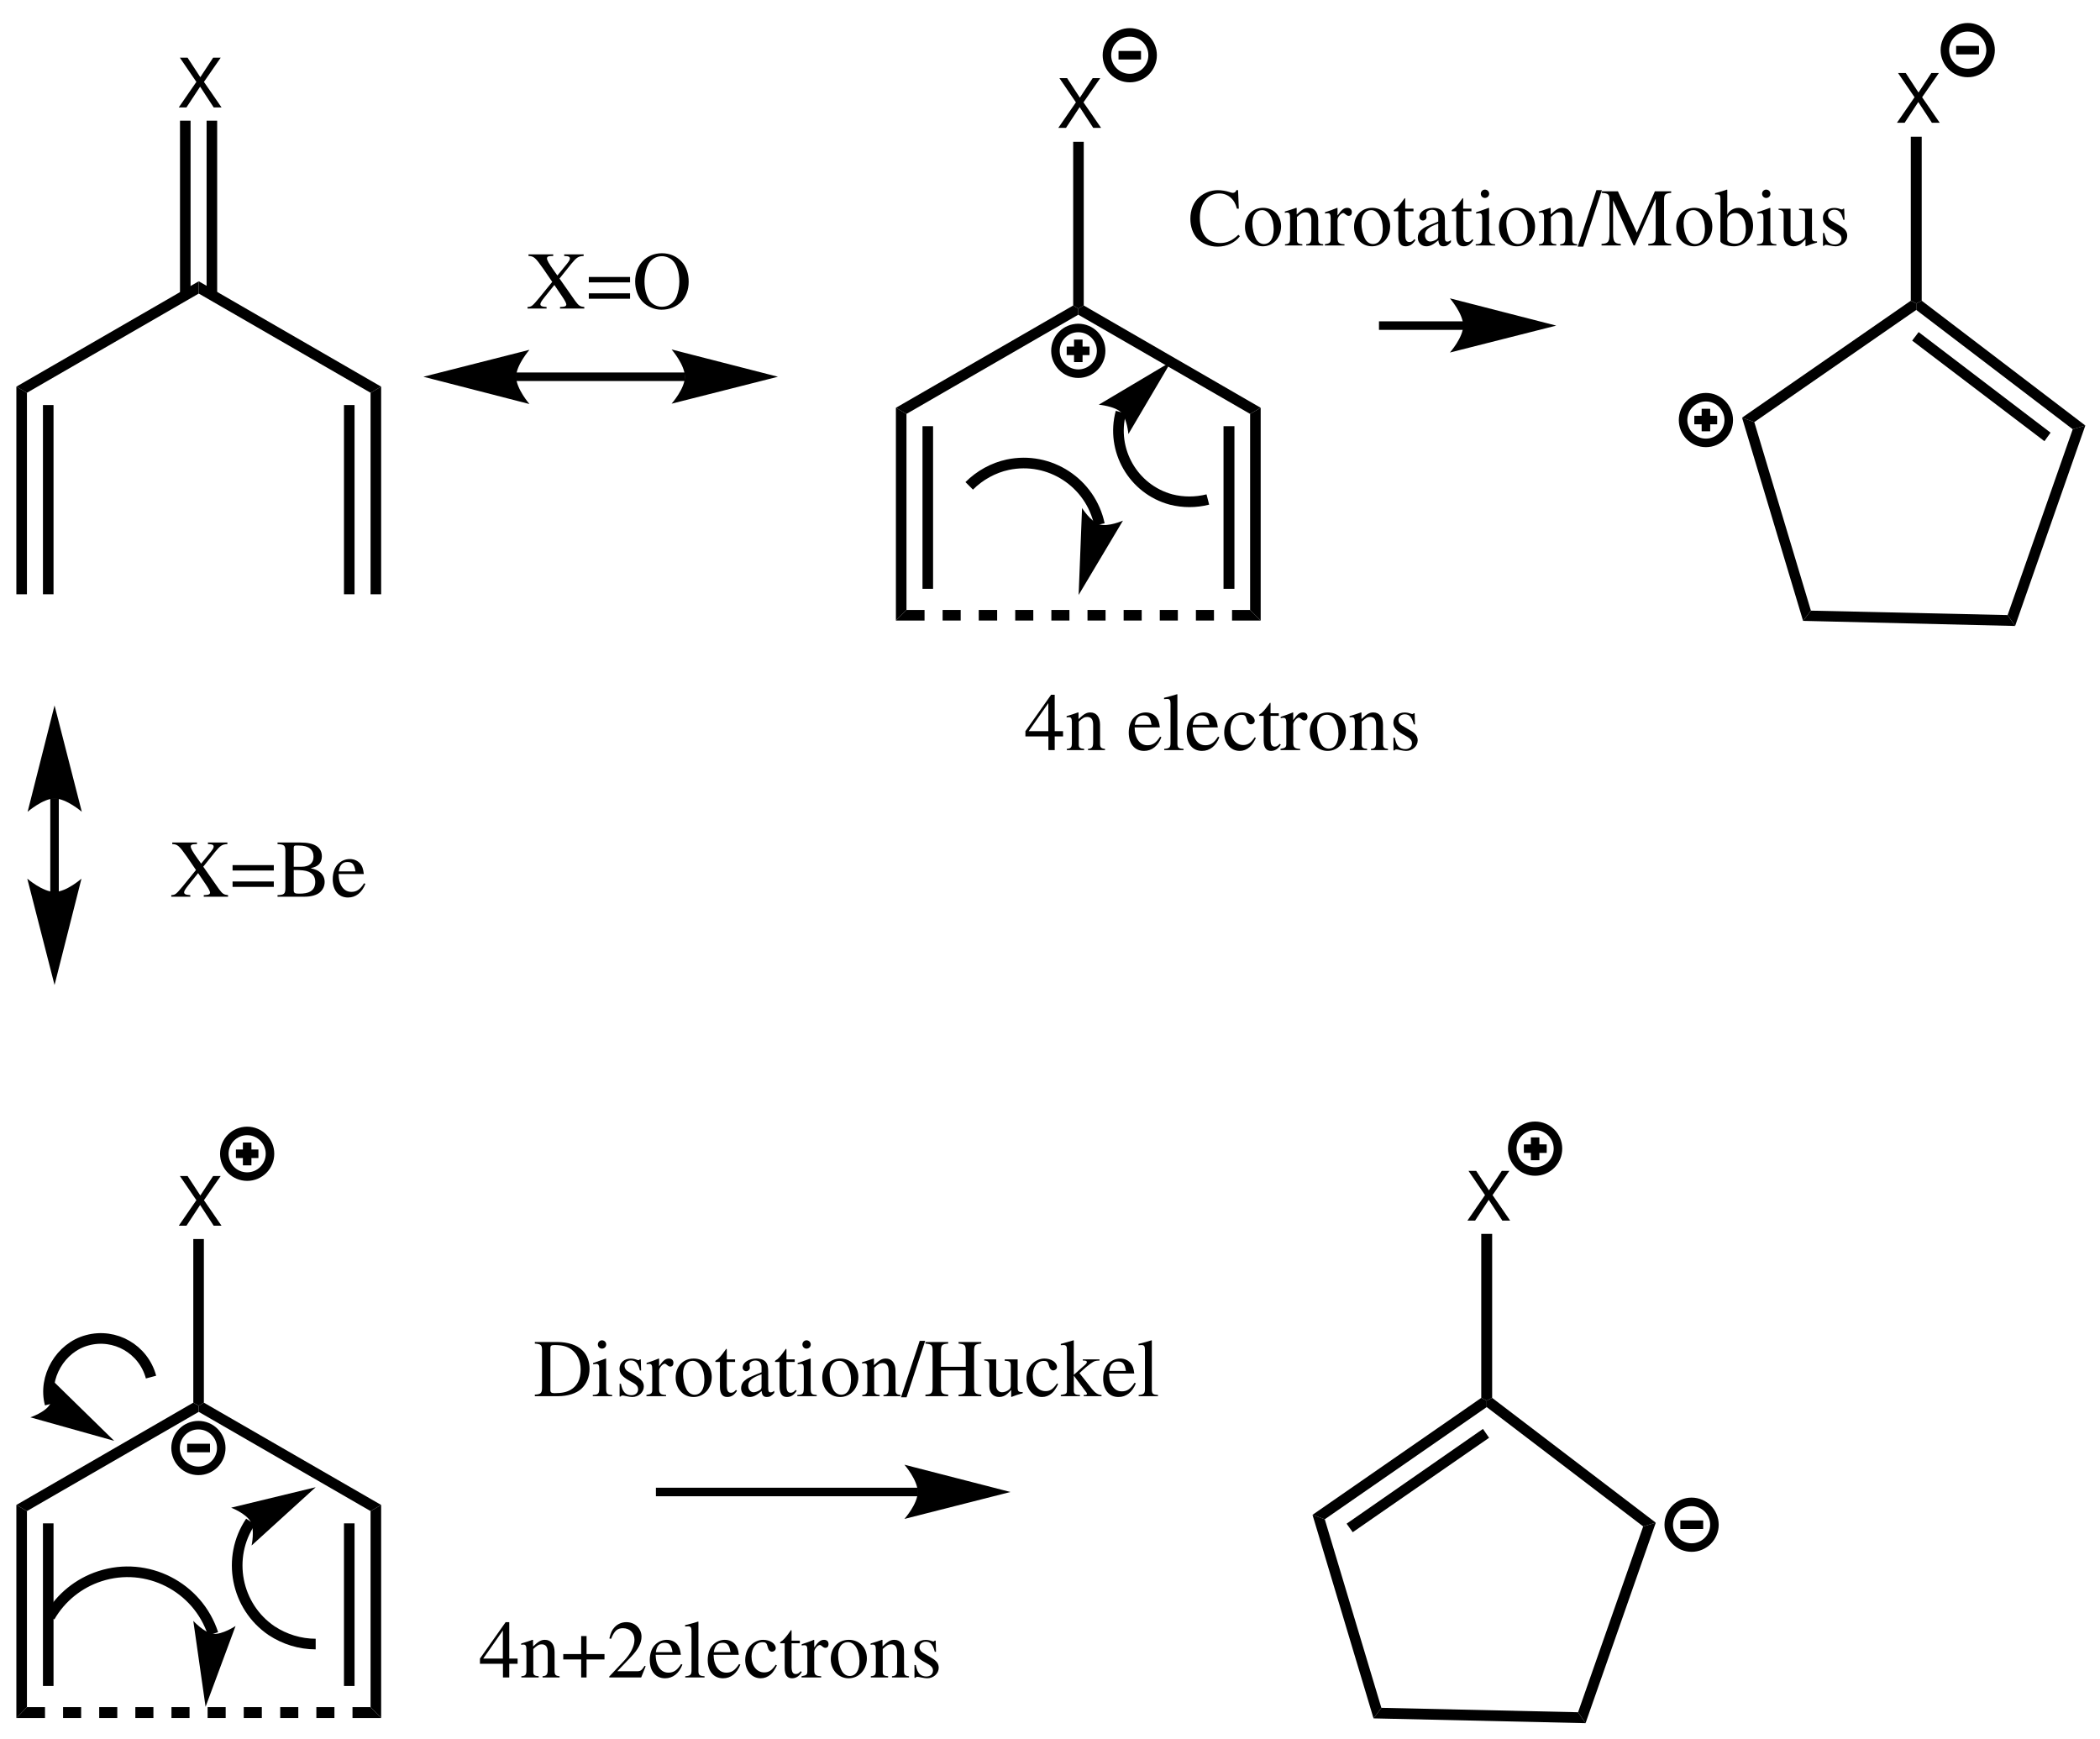 <?xml version="1.0" encoding="UTF-8"?>
<svg width="308pt" version="1.1" xmlns="http://www.w3.org/2000/svg" height="255pt" viewBox="0 0 308 255" xmlns:xlink="http://www.w3.org/1999/xlink">
 <defs>
  <clipPath id="Clip0">
   <path d="M0 0 L308 0 L308 255 L0 255 L0 0 Z" transform="translate(0, 0)"/>
  </clipPath>
 </defs>
 <g id="Background">
  <g id="Group1" clip-path="url(#Clip0)">
   <path style="fill:none;stroke:#000000; stroke-width:1.25; stroke-linecap:butt; stroke-linejoin:miter; stroke-dasharray:none;" d="M24.85 0 L0 0 " transform="translate(75.65, 55.25)"/>
   <path style="fill:#000000; fill-rule:nonzero;stroke:none;" d="M15.6 4 L0 0 C0 0 1.95 2.25 1.95 4 C1.95 5.75 0 7.95 0 7.95 L15.6 4 L15.6 4 " transform="translate(98.5, 51.25)"/>
   <path style="fill:#000000; fill-rule:nonzero;stroke:none;" d="M0 3.95 L15.551 0 C15.551 0 13.601 2.25 13.601 3.95 C13.601 5.7 15.551 7.95 15.551 7.95 L0 3.95 L0 3.95 " transform="translate(62.1, 51.3)"/>
   <path style="fill:#000000; fill-rule:nonzero;stroke:none;" d="M1.55 29.65 L0 31.2 L0 0 L1.55 0.9 L1.55 29.65 Z" transform="translate(131.4, 59.8)"/>
   <path style="fill:#000000; fill-rule:nonzero;stroke:none;" d="M1.55 23.85 L0 23.85 L0 0 L1.55 0 L1.55 23.85 Z" transform="translate(135.3, 62.5)"/>
   <path style="fill:#000000; fill-rule:nonzero;stroke:none;" d="M0 0.9 L1.55 0 L1.55 31.2 L0 29.65 L0 0.9 Z" transform="translate(183.35, 59.8)"/>
   <path style="fill:#000000; fill-rule:nonzero;stroke:none;" d="M0 0 L1.6 0 L1.6 23.85 L0 23.85 L0 0 Z" transform="translate(179.45, 62.5)"/>
   <path style="fill:#000000; fill-rule:nonzero;stroke:none;" d="M0 1.351 L0 0.45 L0.8 0 L26.75 15 L25.2 15.9 L0 1.351 Z" transform="translate(158.15, 44.8)"/>
   <path style="fill:#000000; fill-rule:nonzero;stroke:none;" d="M1.55 15.9 L0 15 L26 0 L26.75 0.45 L26.75 1.351 L1.55 15.9 Z" transform="translate(131.4, 44.8)"/>
   <path style="fill:#000000; fill-rule:evenodd;stroke:none;" d="M3.69 3.55 L6.15 0 L5.04 0 L3.16 2.86 L1.29 0 L0.16 0 L2.58 3.55 L0 7.29 L1.13 7.29 L3.13 4.25 L5.12 7.29 L6.27 7.29 L3.69 3.55 Z" transform="translate(155.22, 11.46)"/>
   <path style="fill:#000000; fill-rule:nonzero;stroke:none;" d="M0 0 L1.55 0 L1.55 24 L0.75 24.45 L0 24 L0 0 Z" transform="translate(157.4, 20.8)"/>
   <path style="fill:#000000; fill-rule:nonzero;stroke:none;" d="M1.55 30.45 L0 30.45 L0 0 L1.55 0.899 L1.55 30.45 Z" transform="translate(2.4, 56.7)"/>
   <path style="fill:#000000; fill-rule:nonzero;stroke:none;" d="M1.55 27.75 L0 27.75 L0 0 L1.55 0 L1.55 27.75 Z" transform="translate(6.3, 59.4)"/>
   <path style="fill:#000000; fill-rule:nonzero;stroke:none;" d="M0 0.899 L1.551 0 L1.551 30.45 L0 30.45 L0 0.899 Z" transform="translate(54.35, 56.7)"/>
   <path style="fill:#000000; fill-rule:nonzero;stroke:none;" d="M0 0 L1.55 0 L1.55 27.75 L0 27.75 L0 0 Z" transform="translate(50.45, 59.4)"/>
   <path style="fill:#000000; fill-rule:nonzero;stroke:none;" d="M0 1.8 L0 0 L26.75 15.45 L25.199 16.35 L0 1.8 Z" transform="translate(29.15, 41.25)"/>
   <path style="fill:#000000; fill-rule:nonzero;stroke:none;" d="M1.55 16.35 L0 15.45 L26.75 0 L26.75 1.8 L1.55 16.35 Z" transform="translate(2.4, 41.25)"/>
   <path style="fill:#000000; fill-rule:evenodd;stroke:none;" d="M3.691 3.55 L6.15 0 L5.04 0 L3.16 2.86 L1.29 0 L0.16 0 L2.58 3.55 L0 7.29 L1.13 7.29 L3.13 4.25 L5.12 7.29 L6.271 7.29 L3.691 3.55 Z" transform="translate(26.22, 8.46)"/>
   <path style="fill:#000000; fill-rule:nonzero;stroke:none;" d="M0 0 L1.55 0 L1.55 25.55 L0 25.55 L0 0 Z" transform="translate(26.4, 17.7)"/>
   <path style="fill:#000000; fill-rule:nonzero;stroke:none;" d="M0 0 L1.55 0 L1.55 25.55 L0 25.55 L0 0 Z" transform="translate(30.3, 17.7)"/>
   <path style="fill:none;stroke:#000000; stroke-width:1.25; stroke-linecap:butt; stroke-linejoin:miter; stroke-dasharray:none;" d="M6.7 3.351 C6.7 5.2 5.2 6.7 3.35 6.7 C1.501 6.7 0 5.2 0 3.351 C0 1.501 1.501 0 3.35 0 C5.2 0 6.7 1.501 6.7 3.351 Z" transform="translate(154.8, 48.1)"/>
   <path style="fill:none;stroke:#000000; stroke-width:1.25; stroke-linecap:butt; stroke-linejoin:miter; stroke-dasharray:none;" d="M0 0 L3.35 0 " transform="translate(156.45, 51.45)"/>
   <path style="fill:none;stroke:#000000; stroke-width:1.25; stroke-linecap:butt; stroke-linejoin:miter; stroke-dasharray:none;" d="M0 0 L0 3.3 " transform="translate(158.15, 49.8)"/>
   <path style="fill:none;stroke:#000000; stroke-width:1.25; stroke-linecap:butt; stroke-linejoin:miter; stroke-dasharray:none;" d="M6.7 3.35 C6.7 5.199 5.2 6.7 3.35 6.7 C1.501 6.7 0 5.199 0 3.35 C0 1.5 1.501 0 3.35 0 C5.2 0 6.7 1.5 6.7 3.35 Z" transform="translate(162.35, 4.75)"/>
   <path style="fill:none;stroke:#000000; stroke-width:1.25; stroke-linecap:butt; stroke-linejoin:miter; stroke-dasharray:none;" d="M0 0 L3.3 0 " transform="translate(164.05, 8.1)"/>
   <path style="fill:#000000; fill-rule:nonzero;stroke:none;" d="M2.65 0 L4.2 1.55 L0 1.55 L0 0 L2.65 0 Z" transform="translate(180.7, 89.45)"/>
   <path style="fill:#000000; fill-rule:nonzero;stroke:none;" d="M2.65 0 L2.65 1.55 L0 1.55 L0 0 L2.65 0 Z" transform="translate(175.4, 89.45)"/>
   <path style="fill:#000000; fill-rule:nonzero;stroke:none;" d="M2.65 0 L2.65 1.55 L0 1.55 L0 0 L2.65 0 Z" transform="translate(170.1, 89.45)"/>
   <path style="fill:#000000; fill-rule:nonzero;stroke:none;" d="M2.65 0 L2.65 1.55 L0 1.55 L0 0 L2.65 0 Z" transform="translate(164.8, 89.45)"/>
   <path style="fill:#000000; fill-rule:nonzero;stroke:none;" d="M2.65 0 L2.65 1.55 L0 1.55 L0 0 L2.65 0 Z" transform="translate(159.5, 89.45)"/>
   <path style="fill:#000000; fill-rule:nonzero;stroke:none;" d="M2.65 0 L2.65 1.55 L0 1.55 L0 0 L2.65 0 Z" transform="translate(154.2, 89.45)"/>
   <path style="fill:#000000; fill-rule:nonzero;stroke:none;" d="M2.65 0 L2.65 1.55 L0 1.55 L0 0 L2.65 0 Z" transform="translate(148.9, 89.45)"/>
   <path style="fill:#000000; fill-rule:nonzero;stroke:none;" d="M2.7 0 L2.7 1.55 L0 1.55 L0 0 L2.7 0 Z" transform="translate(143.55, 89.45)"/>
   <path style="fill:#000000; fill-rule:nonzero;stroke:none;" d="M2.65 0 L2.65 1.55 L0 1.55 L0 0 L2.65 0 Z" transform="translate(138.25, 89.45)"/>
   <path style="fill:#000000; fill-rule:nonzero;stroke:none;" d="M4.2 0 L4.2 1.55 L0 1.55 L1.55 0 L4.2 0 Z" transform="translate(131.4, 89.45)"/>
   <path style="fill:#000000; fill-rule:nonzero;stroke:none;" d="M1.8 17.801 L0 17.15 L24.75 0 L25.55 0.4 L25.55 1.351 L1.8 17.801 Z" transform="translate(255.5, 44.1)"/>
   <path style="fill:#000000; fill-rule:nonzero;stroke:none;" d="M10.1 28.3 L8.95 29.8 L0 0 L1.8 0.65 L10.1 28.3 Z" transform="translate(255.5, 61.25)"/>
   <path style="fill:#000000; fill-rule:nonzero;stroke:none;" d="M30 0.65 L31.1 2.25 L0 1.5 L1.15 0 L30 0.65 Z" transform="translate(264.45, 89.55)"/>
   <path style="fill:#000000; fill-rule:nonzero;stroke:none;" d="M9.55 0.55 L11.4 0 L1.1 29.399 L0 27.8 L9.55 0.55 Z" transform="translate(294.45, 62.4)"/>
   <path style="fill:#000000; fill-rule:nonzero;stroke:none;" d="M0 1.351 L0 0.4 L0.8 0 L24.8 18.301 L22.95 18.851 L0 1.351 Z" transform="translate(281.05, 44.1)"/>
   <path style="fill:#000000; fill-rule:nonzero;stroke:none;" d="M0 1.25 L0.95 0 L20.3 14.75 L19.4 16 L0 1.25 Z" transform="translate(280.45, 48.7)"/>
   <path style="fill:#000000; fill-rule:evenodd;stroke:none;" d="M3.69 3.55 L6.15 0 L5.04 0 L3.16 2.86 L1.29 0 L0.16 0 L2.58 3.55 L0 7.29 L1.13 7.29 L3.13 4.25 L5.12 7.29 L6.27 7.29 L3.69 3.55 Z" transform="translate(278.22, 10.71)"/>
   <path style="fill:#000000; fill-rule:nonzero;stroke:none;" d="M0 0 L1.6 0 L1.6 24.05 L0.8 24.45 L0 24.05 L0 0 Z" transform="translate(280.25, 20.05)"/>
   <path style="fill:none;stroke:#000000; stroke-width:1.559; stroke-linecap:butt; stroke-linejoin:miter; stroke-dasharray:none;" d="M0 4.4 C1.55 2.851 3.55 1.75 5.65 1.301 C11.8 0 17.8 3.95 19.1 10.051 " transform="translate(142.15, 66.85)"/>
   <path style="fill:#000000; fill-rule:nonzero;stroke:none;" d="M0 12.75 L6.5 1.85 C6.5 1.85 4.35 2.8 3.05 2.4 C1.75 2 0.5 0 0.5 0 L0 12.75 L0 12.75 " transform="translate(158.2, 74.5)"/>
   <path style="fill:none;stroke:#000000; stroke-width:1.559; stroke-linecap:butt; stroke-linejoin:miter; stroke-dasharray:none;" d="M14.25 12.8 C12.5 13.25 10.6 13.25 8.85 12.8 C3.3 11.3 0 5.55 1.5 0 " transform="translate(162.9, 60.45)"/>
   <path style="fill:#000000; fill-rule:nonzero;stroke:none;" d="M10.6 0 L0 6.3 C0 6.3 2.3 6.5 3.25 7.4 C4.15 8.3 4.35 10.601 4.35 10.601 L10.6 0 L10.6 0 " transform="translate(161.15, 53.05)"/>
   <path style="fill:none;stroke:#000000; stroke-width:1.25; stroke-linecap:butt; stroke-linejoin:miter; stroke-dasharray:none;" d="M6.7 3.35 C6.7 5.199 5.2 6.7 3.35 6.7 C1.501 6.7 0 5.199 0 3.35 C0 1.5 1.501 0 3.35 0 C5.2 0 6.7 1.5 6.7 3.35 Z" transform="translate(246.85, 58.25)"/>
   <path style="fill:none;stroke:#000000; stroke-width:1.25; stroke-linecap:butt; stroke-linejoin:miter; stroke-dasharray:none;" d="M0 0 L3.35 0 " transform="translate(248.5, 61.6)"/>
   <path style="fill:none;stroke:#000000; stroke-width:1.25; stroke-linecap:butt; stroke-linejoin:miter; stroke-dasharray:none;" d="M0 0 L0 3.3 " transform="translate(250.2, 59.95)"/>
   <path style="fill:none;stroke:#000000; stroke-width:1.25; stroke-linecap:butt; stroke-linejoin:miter; stroke-dasharray:none;" d="M6.7 3.35 C6.7 5.199 5.199 6.7 3.35 6.7 C1.5 6.7 0 5.199 0 3.35 C0 1.5 1.5 0 3.35 0 C5.199 0 6.7 1.5 6.7 3.35 Z" transform="translate(285.25, 4)"/>
   <path style="fill:none;stroke:#000000; stroke-width:1.25; stroke-linecap:butt; stroke-linejoin:miter; stroke-dasharray:none;" d="M0 0 L3.35 0 " transform="translate(286.9, 7.35)"/>
   <path style="fill:none;stroke:#000000; stroke-width:1.25; stroke-linecap:butt; stroke-linejoin:miter; stroke-dasharray:none;" d="M12.4 0 L0 0 " transform="translate(202.25, 47.75)"/>
   <path style="fill:#000000; fill-rule:nonzero;stroke:none;" d="M15.6 4 L0 0 C0 0 1.95 2.25 1.95 4 C1.95 5.75 0 7.95 0 7.95 L15.6 4 L15.6 4 " transform="translate(212.65, 43.75)"/>
   <path style="fill:#000000; fill-rule:evenodd;stroke:none;" d="M8.232 0 L5.376 0 L5.376 0.229 C6.024 0.252 6.216 0.336 6.216 0.612 C6.216 0.792 6.084 1.009 5.736 1.44 L4.38 3.097 L3.876 2.389 C3.144 1.368 2.856 0.853 2.856 0.588 C2.856 0.349 3.036 0.252 3.432 0.24 L3.768 0.229 L3.768 0 L0.144 0 L0.144 0.229 C0.924 0.265 1.14 0.444 2.315 2.112 L3.624 4.032 L1.74 6.349 C0.672 7.62 0.612 7.668 0 7.717 L0 7.944 L2.796 7.944 L2.796 7.717 C2.1 7.668 1.884 7.572 1.884 7.296 C1.884 7.116 2.063 6.816 2.508 6.265 L3.936 4.488 L5.076 6.168 C5.472 6.756 5.688 7.164 5.688 7.345 C5.688 7.561 5.496 7.681 5.088 7.692 C5.04 7.692 4.908 7.704 4.764 7.717 L4.764 7.944 L8.328 7.944 L8.328 7.717 C7.691 7.644 7.512 7.524 6.996 6.828 L4.691 3.54 L6.444 1.356 C7.224 0.42 7.464 0.276 8.232 0.229 L8.232 0 Z" transform="translate(77.37, 37.306)"/>
   <path style="fill:#000000; fill-rule:evenodd;stroke:none;" d="M6.048 0 L0 0 L0 0.792 L6.048 0.792 L6.048 0 Z M6.048 2.399 L0 2.399 L0 3.191 L6.048 3.191 L6.048 2.399 Z" transform="translate(86.36, 40.618)"/>
   <path style="fill:#000000; fill-rule:evenodd;stroke:none;" d="M3.924 0 C1.632 0 0 1.728 0 4.141 C0 5.269 0.384 6.36 1.032 7.057 C1.728 7.812 2.796 8.28 3.852 8.28 C6.216 8.28 7.848 6.601 7.848 4.189 C7.848 3 7.5 1.98 6.84 1.261 C6.084 0.433 5.076 0 3.924 0 Z M3.924 0.433 C4.476 0.433 5.027 0.648 5.46 1.032 C6.107 1.62 6.479 2.748 6.479 4.177 C6.479 4.885 6.324 5.712 6.084 6.336 C5.976 6.637 5.771 6.936 5.496 7.212 C5.076 7.632 4.536 7.849 3.899 7.849 C3.348 7.849 2.808 7.632 2.388 7.261 C1.764 6.708 1.368 5.496 1.368 4.164 C1.368 2.94 1.704 1.776 2.208 1.212 C2.676 0.696 3.264 0.433 3.924 0.433 Z" transform="translate(93.158, 37.138)"/>
   <path style="fill:#000000; fill-rule:nonzero;stroke:none;" d="M1.55 29.65 L0 31.25 L0 0 L1.55 0.9 L1.55 29.65 Z" transform="translate(2.4, 220.7)"/>
   <path style="fill:#000000; fill-rule:nonzero;stroke:none;" d="M1.55 23.85 L0 23.85 L0 0 L1.55 0 L1.55 23.85 Z" transform="translate(6.3, 223.4)"/>
   <path style="fill:#000000; fill-rule:nonzero;stroke:none;" d="M0 0.9 L1.551 0 L1.551 31.25 L0 29.65 L0 0.9 Z" transform="translate(54.35, 220.7)"/>
   <path style="fill:#000000; fill-rule:nonzero;stroke:none;" d="M0 0 L1.55 0 L1.55 23.85 L0 23.85 L0 0 Z" transform="translate(50.45, 223.4)"/>
   <path style="fill:#000000; fill-rule:nonzero;stroke:none;" d="M0 1.35 L0 0.45 L0.75 0 L26.75 15 L25.199 15.9 L0 1.35 Z" transform="translate(29.15, 205.7)"/>
   <path style="fill:#000000; fill-rule:nonzero;stroke:none;" d="M1.55 15.9 L0 15 L25.949 0 L26.75 0.45 L26.75 1.35 L1.55 15.9 Z" transform="translate(2.4, 205.7)"/>
   <path style="fill:#000000; fill-rule:evenodd;stroke:none;" d="M3.691 3.55 L6.15 0 L5.04 0 L3.16 2.86 L1.29 0 L0.16 0 L2.58 3.55 L0 7.29 L1.13 7.29 L3.13 4.25 L5.12 7.29 L6.271 7.29 L3.691 3.55 Z" transform="translate(26.22, 172.46)"/>
   <path style="fill:#000000; fill-rule:nonzero;stroke:none;" d="M0 0 L1.551 0 L1.551 24 L0.801 24.45 L0 24 L0 0 Z" transform="translate(28.35, 181.7)"/>
   <path style="fill:none;stroke:#000000; stroke-width:1.25; stroke-linecap:butt; stroke-linejoin:miter; stroke-dasharray:none;" d="M0 13.8 L0 0 " transform="translate(8, 117.05)"/>
   <path style="fill:#000000; fill-rule:nonzero;stroke:none;" d="M4 15.6 L7.95 0 C7.95 0 5.75 1.95 4 1.95 C2.25 1.95 0 0 0 0 L4 15.6 L4 15.6 " transform="translate(4, 128.85)"/>
   <path style="fill:#000000; fill-rule:nonzero;stroke:none;" d="M3.95 0 L7.95 15.6 C7.95 15.6 5.7 13.65 3.95 13.65 C2.25 13.65 0 15.6 0 15.6 L3.95 0 L3.95 0 " transform="translate(4.05, 103.45)"/>
   <path style="fill:#000000; fill-rule:evenodd;stroke:none;" d="M8.232 0 L5.376 0 L5.376 0.228 C6.024 0.252 6.216 0.336 6.216 0.612 C6.216 0.792 6.084 1.008 5.736 1.44 L4.38 3.096 L3.876 2.388 C3.144 1.368 2.856 0.852 2.856 0.588 C2.856 0.348 3.036 0.252 3.432 0.24 L3.768 0.228 L3.768 0 L0.144 0 L0.144 0.228 C0.924 0.264 1.14 0.444 2.315 2.112 L3.624 4.032 L1.74 6.348 C0.672 7.62 0.612 7.668 0 7.716 L0 7.944 L2.796 7.944 L2.796 7.716 C2.1 7.668 1.884 7.572 1.884 7.296 C1.884 7.116 2.063 6.816 2.508 6.264 L3.936 4.488 L5.076 6.168 C5.472 6.756 5.688 7.164 5.688 7.344 C5.688 7.56 5.496 7.68 5.088 7.692 C5.04 7.692 4.908 7.704 4.764 7.716 L4.764 7.944 L8.328 7.944 L8.328 7.716 C7.691 7.644 7.512 7.524 6.996 6.828 L4.691 3.54 L6.444 1.356 C7.224 0.42 7.464 0.276 8.232 0.228 L8.232 0 Z" transform="translate(25.12, 123.556)"/>
   <path style="fill:#000000; fill-rule:evenodd;stroke:none;" d="M6.048 0 L0 0 L0 0.792 L6.048 0.792 L6.048 0 Z M6.048 2.4 L0 2.4 L0 3.192 L6.048 3.192 L6.048 2.4 Z" transform="translate(34.11, 126.868)"/>
   <path style="fill:#000000; fill-rule:evenodd;stroke:none;" d="M0 0 L0 0.228 C1.008 0.288 1.152 0.42 1.152 1.308 L1.152 6.636 C1.152 7.524 0.996 7.68 0 7.716 L0 7.944 L4.008 7.944 C4.944 7.944 5.796 7.692 6.24 7.284 C6.672 6.9 6.912 6.36 6.912 5.784 C6.912 5.256 6.696 4.776 6.324 4.428 C5.964 4.104 5.64 3.96 4.86 3.768 C5.484 3.612 5.736 3.492 6.023 3.24 C6.324 2.976 6.504 2.532 6.504 2.04 C6.504 0.696 5.436 0 3.36 0 L0 0 Z M2.376 4.032 C3.54 4.032 4.092 4.092 4.523 4.272 C5.208 4.56 5.532 5.04 5.532 5.796 C5.532 6.444 5.28 6.912 4.8 7.188 C4.416 7.404 3.924 7.5 3.132 7.5 C2.544 7.5 2.376 7.392 2.376 7.008 L2.376 4.032 Z M2.376 3.552 L2.376 0.804 C2.376 0.552 2.46 0.444 2.64 0.444 L3.168 0.444 C4.548 0.444 5.28 1.02 5.28 2.088 C5.28 3.024 4.644 3.552 3.516 3.552 L2.376 3.552 Z" transform="translate(40.704, 123.556)"/>
   <path style="fill:#000000; fill-rule:evenodd;stroke:none;" d="M4.597 3.552 C4.021 4.464 3.504 4.812 2.736 4.812 C2.052 4.812 1.536 4.464 1.188 3.78 C0.973 3.324 0.889 2.928 0.864 2.196 L4.561 2.196 C4.464 1.416 4.344 1.068 4.044 0.684 C3.685 0.252 3.132 0 2.508 0 C1.908 0 1.344 0.216 0.889 0.624 C0.324 1.116 0 1.968 0 2.952 C0 4.608 0.864 5.64 2.244 5.64 C3.384 5.64 4.284 4.932 4.788 3.636 L4.597 3.552 Z M0.889 1.812 C1.02 0.876 1.428 0.432 2.16 0.432 C2.893 0.432 3.181 0.768 3.336 1.812 L0.889 1.812 Z" transform="translate(48.8, 125.98)"/>
   <path style="fill:none;stroke:#000000; stroke-width:1.25; stroke-linecap:butt; stroke-linejoin:miter; stroke-dasharray:none;" d="M6.7 3.35 C6.7 5.199 5.199 6.7 3.35 6.7 C1.5 6.7 0 5.199 0 3.35 C0 1.5 1.5 0 3.35 0 C5.199 0 6.7 1.5 6.7 3.35 Z" transform="translate(25.75, 209)"/>
   <path style="fill:none;stroke:#000000; stroke-width:1.25; stroke-linecap:butt; stroke-linejoin:miter; stroke-dasharray:none;" d="M0 0 L3.35 0 " transform="translate(27.45, 212.35)"/>
   <path style="fill:none;stroke:#000000; stroke-width:1.25; stroke-linecap:butt; stroke-linejoin:miter; stroke-dasharray:none;" d="M6.699 3.35 C6.699 5.2 5.199 6.7 3.35 6.7 C1.5 6.7 0 5.2 0 3.35 C0 1.501 1.5 0 3.35 0 C5.199 0 6.699 1.501 6.699 3.35 Z" transform="translate(32.9, 165.85)"/>
   <path style="fill:none;stroke:#000000; stroke-width:1.25; stroke-linecap:butt; stroke-linejoin:miter; stroke-dasharray:none;" d="M0 0 L3.301 0 " transform="translate(34.6, 169.2)"/>
   <path style="fill:none;stroke:#000000; stroke-width:1.25; stroke-linecap:butt; stroke-linejoin:miter; stroke-dasharray:none;" d="M0 0 L0 3.35 " transform="translate(36.25, 167.55)"/>
   <path style="fill:#000000; fill-rule:nonzero;stroke:none;" d="M2.649 0 L4.2 1.6 L0 1.6 L0 0 L2.649 0 Z" transform="translate(51.7, 250.35)"/>
   <path style="fill:#000000; fill-rule:nonzero;stroke:none;" d="M2.649 0 L2.649 1.6 L0 1.6 L0 0 L2.649 0 Z" transform="translate(46.4, 250.35)"/>
   <path style="fill:#000000; fill-rule:nonzero;stroke:none;" d="M2.65 0 L2.65 1.6 L0 1.6 L0 0 L2.65 0 Z" transform="translate(41.1, 250.35)"/>
   <path style="fill:#000000; fill-rule:nonzero;stroke:none;" d="M2.65 0 L2.65 1.6 L0 1.6 L0 0 L2.65 0 Z" transform="translate(35.75, 250.35)"/>
   <path style="fill:#000000; fill-rule:nonzero;stroke:none;" d="M2.649 0 L2.649 1.6 L0 1.6 L0 0 L2.649 0 Z" transform="translate(30.45, 250.35)"/>
   <path style="fill:#000000; fill-rule:nonzero;stroke:none;" d="M2.649 0 L2.649 1.6 L0 1.6 L0 0 L2.649 0 Z" transform="translate(25.15, 250.35)"/>
   <path style="fill:#000000; fill-rule:nonzero;stroke:none;" d="M2.65 0 L2.65 1.6 L0 1.6 L0 0 L2.65 0 Z" transform="translate(19.85, 250.35)"/>
   <path style="fill:#000000; fill-rule:nonzero;stroke:none;" d="M2.65 0 L2.65 1.6 L0 1.6 L0 0 L2.65 0 Z" transform="translate(14.55, 250.35)"/>
   <path style="fill:#000000; fill-rule:nonzero;stroke:none;" d="M2.65 0 L2.65 1.6 L0 1.6 L0 0 L2.65 0 Z" transform="translate(9.25, 250.35)"/>
   <path style="fill:#000000; fill-rule:nonzero;stroke:none;" d="M4.199 0 L4.199 1.6 L0 1.6 L1.55 0 L4.199 0 Z" transform="translate(2.4, 250.35)"/>
   <path style="fill:none;stroke:#000000; stroke-width:1.559; stroke-linecap:butt; stroke-linejoin:miter; stroke-dasharray:none;" d="M0 8.2 C1.601 5.4 4.25 3.25 7.351 2.25 C14.25 0 21.7 3.8 23.95 10.7 " transform="translate(7.3, 228.9)"/>
   <path style="fill:#000000; fill-rule:nonzero;stroke:none;" d="M1.801 12.6 L6.2 0.75 C6.2 0.75 4.25 2.05 2.9 1.9 C1.601 1.75 0 0 0 0 L1.801 12.6 L1.801 12.6 " transform="translate(28.35, 237.7)"/>
   <path style="fill:none;stroke:#000000; stroke-width:1.559; stroke-linecap:butt; stroke-linejoin:miter; stroke-dasharray:none;" d="M13.1 17.95 C10.8 17.95 8.55 17.25 6.649 16 C1.399 12.45 0 5.25 3.55 0 " transform="translate(33.2, 223.15)"/>
   <path style="fill:#000000; fill-rule:nonzero;stroke:none;" d="M12.399 0 L0 3 C0 3 2.199 3.85 2.85 5.05 C3.5 6.25 3 8.55 3 8.55 L12.399 0 L12.399 0 " transform="translate(33.9, 218.1)"/>
   <path style="fill:#000000; fill-rule:nonzero;stroke:none;" d="M1.8 17.8 L0 17.15 L24.75 0 L25.55 0.4 L25.55 1.35 L1.8 17.8 Z" transform="translate(192.5, 205)"/>
   <path style="fill:#000000; fill-rule:nonzero;stroke:none;" d="M0.9 15.15 L0 13.9 L20 0 L20.9 1.3 L0.9 15.15 Z" transform="translate(197.5, 209.55)"/>
   <path style="fill:#000000; fill-rule:nonzero;stroke:none;" d="M10.1 28.3 L8.95 29.85 L0 0 L1.8 0.65 L10.1 28.3 Z" transform="translate(192.5, 222.15)"/>
   <path style="fill:#000000; fill-rule:nonzero;stroke:none;" d="M30 0.65 L31.1 2.25 L0 1.55 L1.15 0 L30 0.65 Z" transform="translate(201.45, 250.45)"/>
   <path style="fill:#000000; fill-rule:nonzero;stroke:none;" d="M9.55 0.55 L11.4 0 L1.1 29.4 L0 27.8 L9.55 0.55 Z" transform="translate(231.45, 223.3)"/>
   <path style="fill:#000000; fill-rule:nonzero;stroke:none;" d="M0 1.35 L0 0.4 L0.8 0 L24.8 18.3 L22.95 18.85 L0 1.35 Z" transform="translate(218.05, 205)"/>
   <path style="fill:#000000; fill-rule:evenodd;stroke:none;" d="M3.69 3.55 L6.15 0 L5.04 0 L3.16 2.86 L1.29 0 L0.16 0 L2.58 3.55 L0 7.29 L1.13 7.29 L3.13 4.25 L5.12 7.29 L6.27 7.29 L3.69 3.55 Z" transform="translate(215.22, 171.71)"/>
   <path style="fill:#000000; fill-rule:nonzero;stroke:none;" d="M0 0 L1.6 0 L1.6 24.05 L0.8 24.45 L0 24.05 L0 0 Z" transform="translate(217.25, 180.95)"/>
   <path style="fill:none;stroke:#000000; stroke-width:1.25; stroke-linecap:butt; stroke-linejoin:miter; stroke-dasharray:none;" d="M6.7 3.35 C6.7 5.199 5.199 6.7 3.35 6.7 C1.5 6.7 0 5.199 0 3.35 C0 1.5 1.5 0 3.35 0 C5.199 0 6.7 1.5 6.7 3.35 Z" transform="translate(244.75, 220.25)"/>
   <path style="fill:none;stroke:#000000; stroke-width:1.25; stroke-linecap:butt; stroke-linejoin:miter; stroke-dasharray:none;" d="M0 0 L3.35 0 " transform="translate(246.45, 223.6)"/>
   <path style="fill:none;stroke:#000000; stroke-width:1.25; stroke-linecap:butt; stroke-linejoin:miter; stroke-dasharray:none;" d="M6.7 3.35 C6.7 5.2 5.2 6.7 3.35 6.7 C1.501 6.7 0 5.2 0 3.35 C0 1.501 1.501 0 3.35 0 C5.2 0 6.7 1.501 6.7 3.35 Z" transform="translate(221.8, 165.1)"/>
   <path style="fill:none;stroke:#000000; stroke-width:1.25; stroke-linecap:butt; stroke-linejoin:miter; stroke-dasharray:none;" d="M0 0 L3.35 0 " transform="translate(223.5, 168.45)"/>
   <path style="fill:none;stroke:#000000; stroke-width:1.25; stroke-linecap:butt; stroke-linejoin:miter; stroke-dasharray:none;" d="M0 0 L0 3.35 " transform="translate(225.15, 166.8)"/>
   <path style="fill:#000000; fill-rule:evenodd;stroke:none;" d="M7.104 2.712 L6.996 0 L6.744 0 C6.672 0.252 6.48 0.397 6.24 0.397 C6.132 0.397 5.952 0.36 5.772 0.288 C5.184 0.097 4.584 0 4.02 0 C3.036 0 2.04 0.372 1.296 1.032 C0.456 1.776 0 2.893 0 4.212 C0 5.328 0.36 6.36 0.972 7.044 C1.692 7.824 2.796 8.28 3.984 8.28 C5.34 8.28 6.528 7.729 7.26 6.756 L7.044 6.54 C6.156 7.393 5.364 7.752 4.368 7.752 C3.612 7.752 2.94 7.513 2.424 7.057 C1.764 6.469 1.392 5.389 1.392 4.057 C1.392 1.885 2.508 0.48 4.248 0.48 C4.932 0.48 5.556 0.732 6.036 1.212 C6.42 1.597 6.6 1.933 6.828 2.712 L7.104 2.712 Z" transform="translate(174.586, 27.888)"/>
   <path style="fill:#000000; fill-rule:evenodd;stroke:none;" d="M2.652 0 C1.092 0 0 1.151 0 2.808 C0 4.428 1.116 5.64 2.628 5.64 C4.14 5.64 5.292 4.367 5.292 2.712 C5.292 1.14 4.188 0 2.652 0 Z M2.496 0.336 C3.504 0.336 4.212 1.487 4.212 3.132 C4.212 4.487 3.672 5.304 2.772 5.304 C2.304 5.304 1.86 5.016 1.608 4.535 C1.272 3.911 1.08 3.071 1.08 2.22 C1.08 1.079 1.644 0.336 2.496 0.336 Z" transform="translate(182.598, 30.48)"/>
   <path style="fill:#000000; fill-rule:evenodd;stroke:none;" d="M0 0.743 C0.072 0.708 0.192 0.695 0.324 0.695 C0.66 0.695 0.768 0.876 0.768 1.464 L0.768 4.439 C0.768 5.123 0.636 5.292 0.024 5.34 L0.024 5.519 L2.568 5.519 L2.568 5.34 C1.956 5.292 1.776 5.147 1.776 4.716 L1.776 1.344 C2.352 0.804 2.616 0.659 3.012 0.659 C3.6 0.659 3.888 1.031 3.888 1.823 L3.888 4.331 C3.888 5.088 3.732 5.292 3.132 5.34 L3.132 5.519 L5.628 5.519 L5.628 5.34 C5.04 5.279 4.896 5.136 4.896 4.548 L4.896 1.8 C4.896 0.672 4.368 0 3.48 0 C2.928 0 2.556 0.203 1.74 0.972 L1.74 0.023 L1.656 0 C1.068 0.216 0.66 0.348 0 0.539 L0 0.743 Z" transform="translate(188.442, 30.48)"/>
   <path style="fill:#000000; fill-rule:evenodd;stroke:none;" d="M0.024 0.84 C0.192 0.804 0.3 0.792 0.444 0.792 C0.744 0.792 0.852 0.983 0.852 1.512 L0.852 4.512 C0.852 5.111 0.768 5.195 0 5.34 L0 5.519 L2.88 5.519 L2.88 5.34 C2.064 5.304 1.86 5.123 1.86 4.439 L1.86 1.739 C1.86 1.355 2.376 0.756 2.7 0.756 C2.772 0.756 2.88 0.815 3.012 0.935 C3.204 1.103 3.336 1.176 3.492 1.176 C3.78 1.176 3.96 0.972 3.96 0.636 C3.96 0.239 3.708 0 3.3 0 C2.796 0 2.448 0.275 1.86 1.128 L1.86 0.023 L1.8 0 C1.164 0.264 0.732 0.42 0.024 0.647 L0.024 0.84 Z" transform="translate(194.31, 30.48)"/>
   <path style="fill:#000000; fill-rule:evenodd;stroke:none;" d="M2.652 0 C1.092 0 0 1.151 0 2.808 C0 4.428 1.116 5.64 2.628 5.64 C4.14 5.64 5.292 4.367 5.292 2.712 C5.292 1.14 4.188 0 2.652 0 Z M2.496 0.336 C3.504 0.336 4.212 1.487 4.212 3.132 C4.212 4.487 3.672 5.304 2.772 5.304 C2.304 5.304 1.86 5.016 1.608 4.535 C1.272 3.911 1.08 3.071 1.08 2.22 C1.08 1.079 1.644 0.336 2.496 0.336 Z" transform="translate(198.598, 30.48)"/>
   <path style="fill:#000000; fill-rule:evenodd;stroke:none;" d="M2.904 1.548 L1.692 1.548 L1.692 0.156 C1.692 0.036 1.68 0 1.608 0 C1.524 0.108 1.452 0.216 1.368 0.336 C0.912 0.996 0.396 1.572 0.204 1.62 C0.072 1.704 0 1.788 0 1.849 C0 1.884 0.012 1.908 0.048 1.933 L0.684 1.933 L0.684 5.544 C0.684 6.552 1.044 7.068 1.752 7.068 C2.34 7.068 2.796 6.78 3.192 6.156 L3.036 6.024 C2.784 6.324 2.58 6.444 2.316 6.444 C1.872 6.444 1.692 6.12 1.692 5.364 L1.692 1.933 L2.904 1.933 L2.904 1.548 Z" transform="translate(204.406, 29.052)"/>
   <path style="fill:#000000; fill-rule:evenodd;stroke:none;" d="M4.86 4.728 C4.656 4.896 4.512 4.955 4.332 4.955 C4.056 4.955 3.972 4.787 3.972 4.26 L3.972 1.92 C3.972 1.296 3.912 0.947 3.732 0.659 C3.468 0.228 2.952 0 2.244 0 C1.116 0 0.228 0.588 0.228 1.344 C0.228 1.619 0.468 1.859 0.744 1.859 C1.032 1.859 1.284 1.619 1.284 1.355 C1.284 1.308 1.272 1.247 1.26 1.163 C1.236 1.056 1.224 0.96 1.224 0.876 C1.224 0.552 1.608 0.287 2.088 0.287 C2.676 0.287 3 0.636 3 1.283 L3 2.016 C1.152 2.76 0.948 2.855 0.432 3.312 C0.168 3.552 0 3.96 0 4.355 C0 5.111 0.528 5.64 1.26 5.64 C1.788 5.64 2.28 5.388 3.012 4.764 C3.072 5.388 3.288 5.64 3.78 5.64 C4.188 5.64 4.44 5.495 4.86 5.039 L4.86 4.728 Z M3 4.044 C3 4.416 2.94 4.523 2.688 4.668 C2.4 4.836 2.064 4.943 1.812 4.943 C1.392 4.943 1.056 4.535 1.056 4.019 L1.056 3.972 C1.056 3.264 1.548 2.831 3 2.304 L3 4.044 Z" transform="translate(207.944, 30.48)"/>
   <path style="fill:#000000; fill-rule:evenodd;stroke:none;" d="M2.904 1.548 L1.692 1.548 L1.692 0.156 C1.692 0.036 1.68 0 1.608 0 C1.524 0.108 1.452 0.216 1.368 0.336 C0.912 0.996 0.396 1.572 0.204 1.62 C0.072 1.704 0 1.788 0 1.849 C0 1.884 0.012 1.908 0.048 1.933 L0.684 1.933 L0.684 5.544 C0.684 6.552 1.044 7.068 1.752 7.068 C2.34 7.068 2.796 6.78 3.192 6.156 L3.036 6.024 C2.784 6.324 2.58 6.444 2.316 6.444 C1.872 6.444 1.692 6.12 1.692 5.364 L1.692 1.933 L2.904 1.933 L2.904 1.548 Z" transform="translate(212.906, 29.052)"/>
   <path style="fill:#000000; fill-rule:evenodd;stroke:none;" d="M1.908 2.677 L0.048 3.336 L0.048 3.517 L0.144 3.504 C0.288 3.481 0.444 3.469 0.552 3.469 C0.84 3.469 0.948 3.66 0.948 4.189 L0.948 6.973 C0.948 7.836 0.828 7.969 0 8.017 L0 8.196 L2.844 8.196 L2.844 8.017 C2.052 7.956 1.956 7.836 1.956 6.973 L1.956 2.712 L1.908 2.677 Z M1.344 0 C1.02 0 0.744 0.276 0.744 0.612 C0.744 0.948 1.008 1.225 1.344 1.225 C1.692 1.225 1.968 0.96 1.968 0.612 C1.968 0.276 1.692 0 1.344 0 Z" transform="translate(216.442, 27.804)"/>
   <path style="fill:#000000; fill-rule:evenodd;stroke:none;" d="M2.652 0 C1.092 0 0 1.151 0 2.808 C0 4.428 1.116 5.64 2.628 5.64 C4.14 5.64 5.292 4.367 5.292 2.712 C5.292 1.14 4.188 0 2.652 0 Z M2.496 0.336 C3.504 0.336 4.212 1.487 4.212 3.132 C4.212 4.487 3.672 5.304 2.772 5.304 C2.304 5.304 1.86 5.016 1.608 4.535 C1.272 3.911 1.08 3.071 1.08 2.22 C1.08 1.079 1.644 0.336 2.496 0.336 Z" transform="translate(219.848, 30.48)"/>
   <path style="fill:#000000; fill-rule:evenodd;stroke:none;" d="M0 0.743 C0.072 0.708 0.192 0.695 0.324 0.695 C0.66 0.695 0.768 0.876 0.768 1.464 L0.768 4.439 C0.768 5.123 0.636 5.292 0.024 5.34 L0.024 5.519 L2.568 5.519 L2.568 5.34 C1.956 5.292 1.776 5.147 1.776 4.716 L1.776 1.344 C2.352 0.804 2.616 0.659 3.012 0.659 C3.6 0.659 3.888 1.031 3.888 1.823 L3.888 4.331 C3.888 5.088 3.732 5.292 3.132 5.34 L3.132 5.519 L5.628 5.519 L5.628 5.34 C5.04 5.279 4.896 5.136 4.896 4.548 L4.896 1.8 C4.896 0.672 4.368 0 3.48 0 C2.928 0 2.556 0.203 1.74 0.972 L1.74 0.023 L1.656 0 C1.068 0.216 0.66 0.348 0 0.539 L0 0.743 Z" transform="translate(225.692, 30.48)"/>
   <path style="fill:#000000; fill-rule:evenodd;stroke:none;" d="M3.552 0 L2.748 0 L0 8.28 L0.816 8.28 L3.552 0 Z" transform="translate(231.392, 27.888)"/>
   <path style="fill:#000000; fill-rule:evenodd;stroke:none;" d="M7.944 1.068 L7.944 6.504 C7.944 7.5 7.8 7.656 6.852 7.717 L6.852 7.944 L10.212 7.944 L10.212 7.717 C9.336 7.656 9.168 7.488 9.168 6.637 L9.168 1.309 C9.168 0.456 9.324 0.301 10.212 0.229 L10.212 0 L7.824 0 L5.172 6.061 L2.4 0 L0.024 0 L0.024 0.229 C1.008 0.288 1.164 0.433 1.164 1.309 L1.164 6.181 C1.164 7.416 0.996 7.644 0 7.717 L0 7.944 L2.82 7.944 L2.82 7.717 C1.896 7.668 1.692 7.393 1.692 6.181 L1.692 1.345 L4.704 7.944 L4.872 7.944 L7.944 1.068 Z" transform="translate(234.894, 28.056)"/>
   <path style="fill:#000000; fill-rule:evenodd;stroke:none;" d="M2.652 0 C1.092 0 0 1.151 0 2.808 C0 4.428 1.116 5.64 2.628 5.64 C4.14 5.64 5.292 4.367 5.292 2.712 C5.292 1.14 4.188 0 2.652 0 Z M2.496 0.336 C3.504 0.336 4.212 1.487 4.212 3.132 C4.212 4.487 3.672 5.304 2.772 5.304 C2.304 5.304 1.86 5.016 1.608 4.535 C1.272 3.911 1.08 3.071 1.08 2.22 C1.08 1.079 1.644 0.336 2.496 0.336 Z" transform="translate(245.848, 30.48)"/>
   <path style="fill:#000000; fill-rule:evenodd;stroke:none;" d="M1.8 0.024 L1.74 0 C1.236 0.181 0.912 0.276 0.348 0.433 L0 0.528 L0 0.721 C0.072 0.708 0.12 0.708 0.204 0.708 C0.684 0.708 0.792 0.816 0.792 1.32 L0.792 7.548 C0.792 7.92 1.812 8.316 2.772 8.316 C4.356 8.316 5.58 6.996 5.58 5.28 C5.58 3.805 4.668 2.677 3.468 2.677 C2.736 2.677 2.04 3.108 1.8 3.696 L1.8 0.024 Z M1.8 4.332 C1.8 3.864 2.364 3.433 2.988 3.433 C3.924 3.433 4.524 4.368 4.524 5.832 C4.524 7.164 3.948 7.933 2.964 7.933 C2.34 7.933 1.8 7.656 1.8 7.356 L1.8 4.332 Z" transform="translate(251.536, 27.804)"/>
   <path style="fill:#000000; fill-rule:evenodd;stroke:none;" d="M1.908 2.677 L0.048 3.336 L0.048 3.517 L0.144 3.504 C0.288 3.481 0.444 3.469 0.552 3.469 C0.84 3.469 0.948 3.66 0.948 4.189 L0.948 6.973 C0.948 7.836 0.828 7.969 0 8.017 L0 8.196 L2.844 8.196 L2.844 8.017 C2.052 7.956 1.956 7.836 1.956 6.973 L1.956 2.712 L1.908 2.677 Z M1.344 0 C1.02 0 0.744 0.276 0.744 0.612 C0.744 0.948 1.008 1.225 1.344 1.225 C1.692 1.225 1.968 0.96 1.968 0.612 C1.968 0.276 1.692 0 1.344 0 Z" transform="translate(257.692, 27.804)"/>
   <path style="fill:#000000; fill-rule:evenodd;stroke:none;" d="M5.64 4.801 L5.58 4.801 C5.028 4.801 4.896 4.668 4.896 4.116 L4.896 0 L3 0 L3 0.204 C3.744 0.24 3.888 0.36 3.888 0.96 L3.888 3.78 C3.888 4.116 3.828 4.284 3.66 4.416 C3.336 4.681 2.964 4.824 2.604 4.824 C2.136 4.824 1.752 4.416 1.752 3.912 L1.752 0 L0 0 L0 0.168 C0.576 0.204 0.744 0.385 0.744 0.936 L0.744 3.96 C0.744 4.908 1.32 5.521 2.196 5.521 C2.64 5.521 3.108 5.328 3.432 5.004 L3.948 4.488 L3.948 5.484 L3.996 5.509 C4.596 5.269 5.028 5.137 5.64 4.969 L5.64 4.801 Z" transform="translate(260.858, 30.6)"/>
   <path style="fill:#000000; fill-rule:evenodd;stroke:none;" d="M3.168 1.74 L3.12 0.107 L2.988 0.107 L2.964 0.132 C2.856 0.216 2.844 0.228 2.796 0.228 C2.724 0.228 2.604 0.204 2.472 0.143 C2.208 0.048 1.944 0 1.632 0 C0.684 0 0 0.612 0 1.476 C0 2.147 0.384 2.628 1.404 3.204 L2.1 3.6 C2.52 3.84 2.724 4.128 2.724 4.5 C2.724 5.027 2.34 5.364 1.728 5.364 C1.32 5.364 0.948 5.208 0.72 4.943 C0.468 4.644 0.36 4.368 0.204 3.684 L0.012 3.684 L0.012 5.556 L0.168 5.556 C0.252 5.436 0.3 5.412 0.444 5.412 C0.552 5.412 0.72 5.436 0.996 5.508 C1.332 5.58 1.656 5.628 1.872 5.628 C2.796 5.628 3.564 4.932 3.564 4.092 C3.564 3.492 3.276 3.096 2.556 2.664 L1.26 1.895 C0.924 1.704 0.744 1.404 0.744 1.08 C0.744 0.6 1.116 0.264 1.668 0.264 C2.352 0.264 2.712 0.672 2.988 1.74 L3.168 1.74 Z" transform="translate(267.362, 30.492)"/>
   <path style="fill:none;stroke:#000000; stroke-width:1.25; stroke-linecap:butt; stroke-linejoin:miter; stroke-dasharray:none;" d="M38.45 0 L0 0 " transform="translate(96.2, 218.8)"/>
   <path style="fill:#000000; fill-rule:nonzero;stroke:none;" d="M15.55 4 L0 0 C0 0 1.95 2.25 1.95 4 C1.95 5.75 0 7.95 0 7.95 L15.55 4 L15.55 4 " transform="translate(132.65, 214.8)"/>
   <path style="fill:#000000; fill-rule:evenodd;stroke:none;" d="M1.056 6.636 C1.056 7.5 0.911 7.656 0 7.716 L0 7.944 L3.407 7.944 C4.8 7.944 6.06 7.548 6.804 6.876 C7.584 6.168 8.027 5.1 8.027 3.936 C8.027 2.856 7.668 1.92 7.008 1.26 C6.191 0.432 4.884 0 3.239 0 L0 0 L0 0.228 C0.947 0.312 1.056 0.42 1.056 1.308 L1.056 6.636 Z M2.279 0.912 C2.279 0.54 2.411 0.444 2.903 0.444 C3.936 0.444 4.716 0.636 5.292 1.044 C6.228 1.692 6.72 2.724 6.72 4.02 C6.72 5.436 6.228 6.444 5.256 7.008 C4.644 7.356 3.947 7.5 2.903 7.5 C2.424 7.5 2.279 7.392 2.279 7.008 L2.279 0.912 Z" transform="translate(78.442, 196.806)"/>
   <path style="fill:#000000; fill-rule:evenodd;stroke:none;" d="M1.907 2.676 L0.048 3.336 L0.048 3.516 L0.143 3.504 C0.288 3.48 0.443 3.468 0.552 3.468 C0.84 3.468 0.947 3.66 0.947 4.188 L0.947 6.972 C0.947 7.836 0.827 7.968 0 8.016 L0 8.196 L2.844 8.196 L2.844 8.016 C2.052 7.956 1.956 7.836 1.956 6.972 L1.956 2.712 L1.907 2.676 Z M1.344 0 C1.02 0 0.743 0.276 0.743 0.612 C0.743 0.948 1.008 1.224 1.344 1.224 C1.691 1.224 1.968 0.96 1.968 0.612 C1.968 0.276 1.691 0 1.344 0 Z" transform="translate(86.942, 196.554)"/>
   <path style="fill:#000000; fill-rule:evenodd;stroke:none;" d="M3.168 1.74 L3.12 0.108 L2.987 0.108 L2.964 0.132 C2.856 0.216 2.844 0.228 2.796 0.228 C2.724 0.228 2.603 0.204 2.472 0.144 C2.208 0.048 1.943 0 1.632 0 C0.684 0 0 0.612 0 1.476 C0 2.148 0.384 2.628 1.403 3.204 L2.1 3.6 C2.519 3.84 2.724 4.128 2.724 4.5 C2.724 5.028 2.34 5.364 1.728 5.364 C1.319 5.364 0.947 5.208 0.72 4.944 C0.468 4.644 0.359 4.368 0.204 3.684 L0.012 3.684 L0.012 5.556 L0.168 5.556 C0.252 5.436 0.3 5.412 0.443 5.412 C0.552 5.412 0.72 5.436 0.996 5.508 C1.332 5.58 1.655 5.628 1.872 5.628 C2.796 5.628 3.563 4.932 3.563 4.092 C3.563 3.492 3.275 3.096 2.556 2.664 L1.26 1.896 C0.924 1.704 0.744 1.404 0.744 1.08 C0.744 0.6 1.115 0.264 1.668 0.264 C2.352 0.264 2.712 0.672 2.987 1.74 L3.168 1.74 Z" transform="translate(90.862, 199.242)"/>
   <path style="fill:#000000; fill-rule:evenodd;stroke:none;" d="M0.024 0.84 C0.192 0.804 0.301 0.792 0.444 0.792 C0.744 0.792 0.853 0.984 0.853 1.512 L0.853 4.512 C0.853 5.112 0.768 5.196 0 5.34 L0 5.52 L2.881 5.52 L2.881 5.34 C2.064 5.304 1.86 5.124 1.86 4.44 L1.86 1.74 C1.86 1.356 2.376 0.756 2.7 0.756 C2.772 0.756 2.881 0.816 3.013 0.936 C3.204 1.104 3.337 1.176 3.492 1.176 C3.78 1.176 3.96 0.972 3.96 0.636 C3.96 0.24 3.708 0 3.301 0 C2.797 0 2.448 0.276 1.86 1.128 L1.86 0.024 L1.801 0 C1.164 0.264 0.732 0.42 0.024 0.648 L0.024 0.84 Z" transform="translate(94.81, 199.23)"/>
   <path style="fill:#000000; fill-rule:evenodd;stroke:none;" d="M2.652 0 C1.092 0 0 1.152 0 2.808 C0 4.428 1.116 5.64 2.628 5.64 C4.14 5.64 5.292 4.368 5.292 2.712 C5.292 1.14 4.188 0 2.652 0 Z M2.496 0.336 C3.504 0.336 4.212 1.488 4.212 3.132 C4.212 4.488 3.672 5.304 2.772 5.304 C2.304 5.304 1.86 5.016 1.608 4.536 C1.272 3.912 1.08 3.072 1.08 2.22 C1.08 1.08 1.644 0.336 2.496 0.336 Z" transform="translate(99.098, 199.23)"/>
   <path style="fill:#000000; fill-rule:evenodd;stroke:none;" d="M2.904 1.548 L1.692 1.548 L1.692 0.156 C1.692 0.036 1.68 0 1.608 0 C1.524 0.108 1.452 0.216 1.368 0.336 C0.912 0.996 0.396 1.572 0.204 1.62 C0.072 1.704 0 1.788 0 1.848 C0 1.884 0.012 1.908 0.048 1.932 L0.684 1.932 L0.684 5.544 C0.684 6.552 1.044 7.068 1.752 7.068 C2.34 7.068 2.796 6.78 3.192 6.156 L3.036 6.024 C2.784 6.324 2.58 6.444 2.316 6.444 C1.872 6.444 1.692 6.12 1.692 5.364 L1.692 1.932 L2.904 1.932 L2.904 1.548 Z" transform="translate(104.906, 197.802)"/>
   <path style="fill:#000000; fill-rule:evenodd;stroke:none;" d="M4.86 4.728 C4.656 4.896 4.512 4.956 4.332 4.956 C4.056 4.956 3.972 4.788 3.972 4.26 L3.972 1.92 C3.972 1.296 3.912 0.948 3.732 0.66 C3.468 0.228 2.952 0 2.244 0 C1.116 0 0.228 0.588 0.228 1.344 C0.228 1.62 0.468 1.86 0.744 1.86 C1.032 1.86 1.284 1.62 1.284 1.356 C1.284 1.308 1.272 1.248 1.26 1.164 C1.236 1.056 1.224 0.96 1.224 0.876 C1.224 0.552 1.608 0.288 2.088 0.288 C2.676 0.288 3 0.636 3 1.284 L3 2.016 C1.152 2.76 0.948 2.856 0.432 3.312 C0.168 3.552 0 3.96 0 4.356 C0 5.112 0.528 5.64 1.26 5.64 C1.788 5.64 2.28 5.388 3.012 4.764 C3.072 5.388 3.288 5.64 3.78 5.64 C4.188 5.64 4.44 5.496 4.86 5.04 L4.86 4.728 Z M3 4.044 C3 4.416 2.94 4.524 2.688 4.668 C2.4 4.836 2.064 4.944 1.812 4.944 C1.392 4.944 1.056 4.536 1.056 4.02 L1.056 3.972 C1.056 3.264 1.548 2.832 3 2.304 L3 4.044 Z" transform="translate(108.694, 199.23)"/>
   <path style="fill:#000000; fill-rule:evenodd;stroke:none;" d="M2.904 1.548 L1.692 1.548 L1.692 0.156 C1.692 0.036 1.68 0 1.608 0 C1.524 0.108 1.452 0.216 1.368 0.336 C0.912 0.996 0.396 1.572 0.204 1.62 C0.072 1.704 0 1.788 0 1.848 C0 1.884 0.012 1.908 0.048 1.932 L0.684 1.932 L0.684 5.544 C0.684 6.552 1.044 7.068 1.752 7.068 C2.34 7.068 2.796 6.78 3.192 6.156 L3.036 6.024 C2.784 6.324 2.58 6.444 2.316 6.444 C1.872 6.444 1.692 6.12 1.692 5.364 L1.692 1.932 L2.904 1.932 L2.904 1.548 Z" transform="translate(113.656, 197.802)"/>
   <path style="fill:#000000; fill-rule:evenodd;stroke:none;" d="M1.908 2.676 L0.048 3.336 L0.048 3.516 L0.144 3.504 C0.288 3.48 0.444 3.468 0.552 3.468 C0.84 3.468 0.948 3.66 0.948 4.188 L0.948 6.972 C0.948 7.836 0.828 7.968 0 8.016 L0 8.196 L2.844 8.196 L2.844 8.016 C2.052 7.956 1.956 7.836 1.956 6.972 L1.956 2.712 L1.908 2.676 Z M1.344 0 C1.02 0 0.744 0.276 0.744 0.612 C0.744 0.948 1.008 1.224 1.344 1.224 C1.692 1.224 1.968 0.96 1.968 0.612 C1.968 0.276 1.692 0 1.344 0 Z" transform="translate(116.942, 196.554)"/>
   <path style="fill:#000000; fill-rule:evenodd;stroke:none;" d="M2.652 0 C1.092 0 0 1.152 0 2.808 C0 4.428 1.116 5.64 2.628 5.64 C4.14 5.64 5.292 4.368 5.292 2.712 C5.292 1.14 4.188 0 2.652 0 Z M2.496 0.336 C3.504 0.336 4.212 1.488 4.212 3.132 C4.212 4.488 3.672 5.304 2.772 5.304 C2.304 5.304 1.86 5.016 1.608 4.536 C1.272 3.912 1.08 3.072 1.08 2.22 C1.08 1.08 1.644 0.336 2.496 0.336 Z" transform="translate(120.598, 199.23)"/>
   <path style="fill:#000000; fill-rule:evenodd;stroke:none;" d="M0 0.744 C0.072 0.708 0.192 0.696 0.324 0.696 C0.66 0.696 0.768 0.876 0.768 1.464 L0.768 4.44 C0.768 5.124 0.636 5.292 0.024 5.34 L0.024 5.52 L2.568 5.52 L2.568 5.34 C1.956 5.292 1.776 5.148 1.776 4.716 L1.776 1.344 C2.352 0.804 2.616 0.66 3.012 0.66 C3.6 0.66 3.888 1.032 3.888 1.824 L3.888 4.332 C3.888 5.088 3.732 5.292 3.132 5.34 L3.132 5.52 L5.628 5.52 L5.628 5.34 C5.04 5.28 4.896 5.136 4.896 4.548 L4.896 1.8 C4.896 0.672 4.368 0 3.48 0 C2.928 0 2.556 0.204 1.74 0.972 L1.74 0.024 L1.656 0 C1.068 0.216 0.66 0.348 0 0.54 L0 0.744 Z" transform="translate(126.442, 199.23)"/>
   <path style="fill:#000000; fill-rule:evenodd;stroke:none;" d="M3.552 0 L2.748 0 L0 8.28 L0.816 8.28 L3.552 0 Z" transform="translate(132.142, 196.638)"/>
   <path style="fill:#000000; fill-rule:evenodd;stroke:none;" d="M2.28 3.636 L2.28 1.308 C2.28 0.444 2.412 0.312 3.336 0.228 L3.336 0 L0 0 L0 0.228 C0.924 0.312 1.056 0.444 1.056 1.308 L1.056 6.504 C1.056 7.512 0.936 7.656 0 7.716 L0 7.944 L3.336 7.944 L3.336 7.716 C2.436 7.644 2.28 7.488 2.28 6.636 L2.28 4.164 L5.916 4.164 L5.916 6.504 C5.916 7.512 5.796 7.656 4.86 7.716 L4.86 7.944 L8.196 7.944 L8.196 7.716 C7.296 7.644 7.14 7.488 7.14 6.636 L7.14 1.308 C7.14 0.444 7.272 0.312 8.196 0.228 L8.196 0 L4.86 0 L4.86 0.228 C5.784 0.312 5.916 0.444 5.916 1.308 L5.916 3.636 L2.28 3.636 Z" transform="translate(135.728, 196.806)"/>
   <path style="fill:#000000; fill-rule:evenodd;stroke:none;" d="M5.64 4.8 L5.58 4.8 C5.028 4.8 4.896 4.668 4.896 4.116 L4.896 0 L3 0 L3 0.204 C3.744 0.24 3.888 0.36 3.888 0.96 L3.888 3.78 C3.888 4.116 3.828 4.284 3.66 4.416 C3.336 4.68 2.964 4.824 2.604 4.824 C2.136 4.824 1.752 4.416 1.752 3.912 L1.752 0 L0 0 L0 0.168 C0.576 0.204 0.744 0.384 0.744 0.936 L0.744 3.96 C0.744 4.908 1.32 5.52 2.196 5.52 C2.64 5.52 3.108 5.328 3.432 5.004 L3.948 4.488 L3.948 5.484 L3.996 5.508 C4.596 5.268 5.028 5.136 5.64 4.968 L5.64 4.8 Z" transform="translate(144.358, 199.35)"/>
   <path style="fill:#000000; fill-rule:evenodd;stroke:none;" d="M4.476 3.648 C3.9 4.488 3.468 4.776 2.784 4.776 C1.692 4.776 0.924 3.816 0.924 2.436 C0.924 1.2 1.584 0.348 2.556 0.348 C2.988 0.348 3.144 0.48 3.264 0.924 L3.336 1.188 C3.432 1.524 3.648 1.74 3.9 1.74 C4.212 1.74 4.476 1.512 4.476 1.236 C4.476 0.564 3.636 0 2.628 0 C2.04 0 1.428 0.24 0.936 0.672 C0.336 1.2 0 2.016 0 2.964 C0 4.524 0.948 5.64 2.28 5.64 C2.82 5.64 3.3 5.448 3.732 5.076 C4.056 4.788 4.284 4.464 4.644 3.756 L4.476 3.648 Z" transform="translate(150.55, 199.23)"/>
   <path style="fill:#000000; fill-rule:evenodd;stroke:none;" d="M0 0.72 C0.156 0.708 0.264 0.696 0.384 0.696 C0.78 0.696 0.9 0.852 0.9 1.428 L0.9 7.212 C0.9 7.836 0.864 7.872 0 8.016 L0 8.196 L2.808 8.196 L2.808 8.016 L2.568 8.004 C2.088 7.98 1.908 7.812 1.908 7.392 L1.908 5.184 L3.588 7.428 L3.624 7.476 C3.648 7.512 3.672 7.548 3.708 7.584 C3.804 7.704 3.84 7.776 3.84 7.836 C3.84 7.944 3.732 8.016 3.588 8.016 L3.36 8.016 L3.36 8.196 L5.976 8.196 L5.976 8.016 C5.448 7.98 5.076 7.752 4.572 7.14 L2.736 4.812 L3.084 4.488 C3.936 3.696 4.68 3.144 5.028 3.048 C5.208 3 5.376 2.976 5.58 2.976 L5.676 2.976 L5.676 2.796 L3.228 2.796 L3.228 2.964 C3.696 2.976 3.828 3.024 3.828 3.192 C3.828 3.288 3.72 3.456 3.552 3.6 L1.908 5.064 L1.908 0.024 L1.86 0 C1.404 0.144 1.056 0.24 0.36 0.432 L0 0.528 L0 0.72 Z" transform="translate(155.584, 196.554)"/>
   <path style="fill:#000000; fill-rule:evenodd;stroke:none;" d="M4.596 3.552 C4.02 4.464 3.504 4.812 2.736 4.812 C2.052 4.812 1.536 4.464 1.188 3.78 C0.972 3.324 0.888 2.928 0.864 2.196 L4.56 2.196 C4.464 1.416 4.344 1.068 4.044 0.684 C3.684 0.252 3.132 0 2.508 0 C1.908 0 1.344 0.216 0.888 0.624 C0.324 1.116 0 1.968 0 2.952 C0 4.608 0.864 5.64 2.244 5.64 C3.384 5.64 4.284 4.932 4.788 3.636 L4.596 3.552 Z M0.888 1.812 C1.02 0.876 1.428 0.432 2.16 0.432 C2.892 0.432 3.18 0.768 3.336 1.812 L0.888 1.812 Z" transform="translate(161.8, 199.23)"/>
   <path style="fill:#000000; fill-rule:evenodd;stroke:none;" d="M0 0.72 L0.072 0.72 C0.204 0.708 0.348 0.696 0.444 0.696 C0.828 0.696 0.948 0.864 0.948 1.428 L0.948 7.152 C0.948 7.8 0.78 7.956 0.024 8.016 L0.024 8.196 L2.856 8.196 L2.856 8.016 C2.1 7.968 1.956 7.848 1.956 7.188 L1.956 0.024 L1.908 0 C1.284 0.204 0.828 0.324 0 0.528 L0 0.72 Z" transform="translate(166.978, 196.554)"/>
   <path style="fill:#000000; fill-rule:evenodd;stroke:none;" d="M5.52 5.34 L4.296 5.34 L4.296 0 L3.768 0 L0 5.34 L0 6.108 L3.372 6.108 L3.372 8.112 L4.296 8.112 L4.296 6.108 L5.52 6.108 L5.52 5.34 Z M3.36 5.34 L0.48 5.34 L3.36 1.224 L3.36 5.34 Z" transform="translate(150.394, 101.888)"/>
   <path style="fill:#000000; fill-rule:evenodd;stroke:none;" d="M0 0.744 C0.072 0.708 0.192 0.696 0.324 0.696 C0.66 0.696 0.768 0.876 0.768 1.464 L0.768 4.44 C0.768 5.124 0.636 5.292 0.024 5.34 L0.024 5.52 L2.568 5.52 L2.568 5.34 C1.956 5.292 1.776 5.148 1.776 4.716 L1.776 1.344 C2.352 0.804 2.616 0.66 3.012 0.66 C3.6 0.66 3.888 1.032 3.888 1.824 L3.888 4.332 C3.888 5.088 3.732 5.292 3.132 5.34 L3.132 5.52 L5.628 5.52 L5.628 5.34 C5.04 5.28 4.896 5.136 4.896 4.548 L4.896 1.8 C4.896 0.672 4.368 0 3.48 0 C2.928 0 2.556 0.204 1.74 0.972 L1.74 0.024 L1.656 0 C1.068 0.216 0.66 0.348 0 0.54 L0 0.744 Z" transform="translate(156.442, 104.48)"/>
   <path style="fill:#000000; fill-rule:evenodd;stroke:none;" d="M4.596 3.552 C4.02 4.464 3.504 4.812 2.736 4.812 C2.052 4.812 1.536 4.464 1.188 3.78 C0.972 3.324 0.888 2.928 0.864 2.196 L4.56 2.196 C4.464 1.416 4.344 1.068 4.044 0.684 C3.684 0.252 3.132 0 2.508 0 C1.908 0 1.344 0.216 0.888 0.624 C0.324 1.116 0 1.968 0 2.952 C0 4.608 0.864 5.64 2.244 5.64 C3.384 5.64 4.284 4.932 4.788 3.636 L4.596 3.552 Z M0.888 1.812 C1.02 0.876 1.428 0.432 2.16 0.432 C2.892 0.432 3.18 0.768 3.336 1.812 L0.888 1.812 Z" transform="translate(165.55, 104.48)"/>
   <path style="fill:#000000; fill-rule:evenodd;stroke:none;" d="M0 0.72 L0.072 0.72 C0.204 0.708 0.348 0.696 0.444 0.696 C0.828 0.696 0.948 0.864 0.948 1.428 L0.948 7.152 C0.948 7.8 0.78 7.956 0.024 8.016 L0.024 8.196 L2.856 8.196 L2.856 8.016 C2.1 7.968 1.956 7.848 1.956 7.188 L1.956 0.024 L1.908 0 C1.284 0.204 0.828 0.324 0 0.528 L0 0.72 Z" transform="translate(170.728, 101.804)"/>
   <path style="fill:#000000; fill-rule:evenodd;stroke:none;" d="M4.596 3.552 C4.02 4.464 3.504 4.812 2.736 4.812 C2.052 4.812 1.536 4.464 1.188 3.78 C0.972 3.324 0.888 2.928 0.864 2.196 L4.56 2.196 C4.464 1.416 4.344 1.068 4.044 0.684 C3.684 0.252 3.132 0 2.508 0 C1.908 0 1.344 0.216 0.888 0.624 C0.324 1.116 0 1.968 0 2.952 C0 4.608 0.864 5.64 2.244 5.64 C3.384 5.64 4.284 4.932 4.788 3.636 L4.596 3.552 Z M0.888 1.812 C1.02 0.876 1.428 0.432 2.16 0.432 C2.892 0.432 3.18 0.768 3.336 1.812 L0.888 1.812 Z" transform="translate(174.05, 104.48)"/>
   <path style="fill:#000000; fill-rule:evenodd;stroke:none;" d="M4.476 3.648 C3.9 4.488 3.468 4.776 2.784 4.776 C1.692 4.776 0.924 3.816 0.924 2.436 C0.924 1.2 1.584 0.348 2.556 0.348 C2.988 0.348 3.144 0.48 3.264 0.924 L3.336 1.188 C3.432 1.524 3.648 1.74 3.9 1.74 C4.212 1.74 4.476 1.512 4.476 1.236 C4.476 0.564 3.636 0 2.628 0 C2.04 0 1.428 0.24 0.936 0.672 C0.336 1.2 0 2.016 0 2.964 C0 4.524 0.948 5.64 2.28 5.64 C2.82 5.64 3.3 5.448 3.732 5.076 C4.056 4.788 4.284 4.464 4.644 3.756 L4.476 3.648 Z" transform="translate(179.55, 104.48)"/>
   <path style="fill:#000000; fill-rule:evenodd;stroke:none;" d="M2.904 1.548 L1.692 1.548 L1.692 0.156 C1.692 0.036 1.68 0 1.608 0 C1.524 0.108 1.452 0.216 1.368 0.336 C0.912 0.996 0.396 1.572 0.204 1.62 C0.072 1.704 0 1.788 0 1.848 C0 1.884 0.012 1.908 0.048 1.932 L0.684 1.932 L0.684 5.544 C0.684 6.552 1.044 7.068 1.752 7.068 C2.34 7.068 2.796 6.78 3.192 6.156 L3.036 6.024 C2.784 6.324 2.58 6.444 2.316 6.444 C1.872 6.444 1.692 6.12 1.692 5.364 L1.692 1.932 L2.904 1.932 L2.904 1.548 Z" transform="translate(184.656, 103.052)"/>
   <path style="fill:#000000; fill-rule:evenodd;stroke:none;" d="M0.024 0.84 C0.192 0.804 0.3 0.792 0.444 0.792 C0.744 0.792 0.852 0.984 0.852 1.512 L0.852 4.512 C0.852 5.112 0.768 5.196 0 5.34 L0 5.52 L2.88 5.52 L2.88 5.34 C2.064 5.304 1.86 5.124 1.86 4.44 L1.86 1.74 C1.86 1.356 2.376 0.756 2.7 0.756 C2.772 0.756 2.88 0.816 3.012 0.936 C3.204 1.104 3.336 1.176 3.492 1.176 C3.78 1.176 3.96 0.972 3.96 0.636 C3.96 0.24 3.708 0 3.3 0 C2.796 0 2.448 0.276 1.86 1.128 L1.86 0.024 L1.8 0 C1.164 0.264 0.732 0.42 0.024 0.648 L0.024 0.84 Z" transform="translate(187.81, 104.48)"/>
   <path style="fill:#000000; fill-rule:evenodd;stroke:none;" d="M2.652 0 C1.092 0 0 1.152 0 2.808 C0 4.428 1.116 5.64 2.628 5.64 C4.14 5.64 5.292 4.368 5.292 2.712 C5.292 1.14 4.188 0 2.652 0 Z M2.496 0.336 C3.504 0.336 4.212 1.488 4.212 3.132 C4.212 4.488 3.672 5.304 2.772 5.304 C2.304 5.304 1.86 5.016 1.608 4.536 C1.272 3.912 1.08 3.072 1.08 2.22 C1.08 1.08 1.644 0.336 2.496 0.336 Z" transform="translate(192.098, 104.48)"/>
   <path style="fill:#000000; fill-rule:evenodd;stroke:none;" d="M0 0.744 C0.072 0.708 0.192 0.696 0.324 0.696 C0.66 0.696 0.768 0.876 0.768 1.464 L0.768 4.44 C0.768 5.124 0.636 5.292 0.024 5.34 L0.024 5.52 L2.568 5.52 L2.568 5.34 C1.956 5.292 1.776 5.148 1.776 4.716 L1.776 1.344 C2.352 0.804 2.616 0.66 3.012 0.66 C3.6 0.66 3.888 1.032 3.888 1.824 L3.888 4.332 C3.888 5.088 3.732 5.292 3.132 5.34 L3.132 5.52 L5.628 5.52 L5.628 5.34 C5.04 5.28 4.896 5.136 4.896 4.548 L4.896 1.8 C4.896 0.672 4.368 0 3.48 0 C2.928 0 2.556 0.204 1.74 0.972 L1.74 0.024 L1.656 0 C1.068 0.216 0.66 0.348 0 0.54 L0 0.744 Z" transform="translate(197.942, 104.48)"/>
   <path style="fill:#000000; fill-rule:evenodd;stroke:none;" d="M3.168 1.74 L3.12 0.108 L2.988 0.108 L2.964 0.132 C2.856 0.216 2.844 0.228 2.796 0.228 C2.724 0.228 2.604 0.204 2.472 0.144 C2.208 0.048 1.944 0 1.632 0 C0.684 0 0 0.612 0 1.476 C0 2.148 0.384 2.628 1.404 3.204 L2.1 3.6 C2.52 3.84 2.724 4.128 2.724 4.5 C2.724 5.028 2.34 5.364 1.728 5.364 C1.32 5.364 0.948 5.208 0.72 4.944 C0.468 4.644 0.36 4.368 0.204 3.684 L0.012 3.684 L0.012 5.556 L0.168 5.556 C0.252 5.436 0.3 5.412 0.444 5.412 C0.552 5.412 0.72 5.436 0.996 5.508 C1.332 5.58 1.656 5.628 1.872 5.628 C2.796 5.628 3.564 4.932 3.564 4.092 C3.564 3.492 3.276 3.096 2.556 2.664 L1.26 1.896 C0.924 1.704 0.744 1.404 0.744 1.08 C0.744 0.6 1.116 0.264 1.668 0.264 C2.352 0.264 2.712 0.672 2.988 1.74 L3.168 1.74 Z" transform="translate(204.362, 104.492)"/>
   <path style="fill:#000000; fill-rule:evenodd;stroke:none;" d="M5.521 5.34 L4.297 5.34 L4.297 0 L3.768 0 L0 5.34 L0 6.108 L3.372 6.108 L3.372 8.112 L4.297 8.112 L4.297 6.108 L5.521 6.108 L5.521 5.34 Z M3.36 5.34 L0.48 5.34 L3.36 1.224 L3.36 5.34 Z" transform="translate(70.394, 237.888)"/>
   <path style="fill:#000000; fill-rule:evenodd;stroke:none;" d="M0 0.744 C0.071 0.708 0.191 0.696 0.323 0.696 C0.659 0.696 0.768 0.876 0.768 1.464 L0.768 4.44 C0.768 5.124 0.636 5.292 0.023 5.34 L0.023 5.52 L2.567 5.52 L2.567 5.34 C1.956 5.292 1.775 5.148 1.775 4.716 L1.775 1.344 C2.352 0.804 2.615 0.66 3.012 0.66 C3.6 0.66 3.888 1.032 3.888 1.824 L3.888 4.332 C3.888 5.088 3.731 5.292 3.132 5.34 L3.132 5.52 L5.628 5.52 L5.628 5.34 C5.04 5.28 4.896 5.136 4.896 4.548 L4.896 1.8 C4.896 0.672 4.367 0 3.479 0 C2.928 0 2.556 0.204 1.739 0.972 L1.739 0.024 L1.655 0 C1.067 0.216 0.659 0.348 0 0.54 L0 0.744 Z" transform="translate(76.442, 240.48)"/>
   <path style="fill:#000000; fill-rule:evenodd;stroke:none;" d="M2.628 2.64 L0 2.64 L0 3.432 L2.628 3.432 L2.628 6.072 L3.42 6.072 L3.42 3.432 L6.048 3.432 L6.048 2.64 L3.42 2.64 L3.42 0 L2.628 0 L2.628 2.64 Z" transform="translate(82.61, 239.928)"/>
   <path style="fill:#000000; fill-rule:evenodd;stroke:none;" d="M5.34 6.468 L5.184 6.408 C4.739 7.092 4.584 7.2 4.044 7.2 L1.176 7.2 L3.191 5.088 C4.26 3.972 4.728 3.06 4.728 2.124 C4.728 0.924 3.756 0 2.508 0 C1.848 0 1.224 0.264 0.779 0.744 C0.396 1.152 0.216 1.536 0.012 2.388 L0.264 2.448 C0.743 1.272 1.176 0.888 2.004 0.888 C3.012 0.888 3.695 1.572 3.695 2.58 C3.695 3.516 3.143 4.632 2.136 5.7 L0 7.968 L0 8.112 L4.68 8.112 L5.34 6.468 Z" transform="translate(89.36, 237.888)"/>
   <path style="fill:#000000; fill-rule:evenodd;stroke:none;" d="M4.597 3.552 C4.021 4.464 3.504 4.812 2.736 4.812 C2.052 4.812 1.536 4.464 1.188 3.78 C0.973 3.324 0.889 2.928 0.864 2.196 L4.561 2.196 C4.464 1.416 4.344 1.068 4.044 0.684 C3.685 0.252 3.132 0 2.508 0 C1.908 0 1.344 0.216 0.889 0.624 C0.324 1.116 0 1.968 0 2.952 C0 4.608 0.864 5.64 2.244 5.64 C3.384 5.64 4.284 4.932 4.788 3.636 L4.597 3.552 Z M0.889 1.812 C1.02 0.876 1.428 0.432 2.16 0.432 C2.893 0.432 3.181 0.768 3.336 1.812 L0.889 1.812 Z" transform="translate(95.3, 240.48)"/>
   <path style="fill:#000000; fill-rule:evenodd;stroke:none;" d="M0 0.72 L0.072 0.72 C0.204 0.708 0.348 0.696 0.444 0.696 C0.828 0.696 0.948 0.864 0.948 1.428 L0.948 7.152 C0.948 7.8 0.78 7.956 0.024 8.016 L0.024 8.196 L2.856 8.196 L2.856 8.016 C2.1 7.968 1.956 7.848 1.956 7.188 L1.956 0.024 L1.908 0 C1.284 0.204 0.828 0.324 0 0.528 L0 0.72 Z" transform="translate(100.478, 237.804)"/>
   <path style="fill:#000000; fill-rule:evenodd;stroke:none;" d="M4.596 3.552 C4.02 4.464 3.504 4.812 2.736 4.812 C2.052 4.812 1.536 4.464 1.188 3.78 C0.972 3.324 0.888 2.928 0.864 2.196 L4.56 2.196 C4.464 1.416 4.344 1.068 4.044 0.684 C3.684 0.252 3.132 0 2.508 0 C1.908 0 1.344 0.216 0.888 0.624 C0.324 1.116 0 1.968 0 2.952 C0 4.608 0.864 5.64 2.244 5.64 C3.384 5.64 4.284 4.932 4.788 3.636 L4.596 3.552 Z M0.888 1.812 C1.02 0.876 1.428 0.432 2.16 0.432 C2.892 0.432 3.18 0.768 3.336 1.812 L0.888 1.812 Z" transform="translate(103.8, 240.48)"/>
   <path style="fill:#000000; fill-rule:evenodd;stroke:none;" d="M4.476 3.648 C3.9 4.488 3.468 4.776 2.784 4.776 C1.692 4.776 0.924 3.816 0.924 2.436 C0.924 1.2 1.584 0.348 2.556 0.348 C2.988 0.348 3.144 0.48 3.264 0.924 L3.336 1.188 C3.432 1.524 3.648 1.74 3.9 1.74 C4.212 1.74 4.476 1.512 4.476 1.236 C4.476 0.564 3.636 0 2.628 0 C2.04 0 1.428 0.24 0.936 0.672 C0.336 1.2 0 2.016 0 2.964 C0 4.524 0.948 5.64 2.28 5.64 C2.82 5.64 3.3 5.448 3.732 5.076 C4.056 4.788 4.284 4.464 4.644 3.756 L4.476 3.648 Z" transform="translate(109.3, 240.48)"/>
   <path style="fill:#000000; fill-rule:evenodd;stroke:none;" d="M2.904 1.548 L1.692 1.548 L1.692 0.156 C1.692 0.036 1.68 0 1.608 0 C1.524 0.108 1.452 0.216 1.368 0.336 C0.912 0.996 0.396 1.572 0.204 1.62 C0.072 1.704 0 1.788 0 1.848 C0 1.884 0.012 1.908 0.048 1.932 L0.684 1.932 L0.684 5.544 C0.684 6.552 1.044 7.068 1.752 7.068 C2.34 7.068 2.796 6.78 3.192 6.156 L3.036 6.024 C2.784 6.324 2.58 6.444 2.316 6.444 C1.872 6.444 1.692 6.12 1.692 5.364 L1.692 1.932 L2.904 1.932 L2.904 1.548 Z" transform="translate(114.406, 239.052)"/>
   <path style="fill:#000000; fill-rule:evenodd;stroke:none;" d="M0.024 0.84 C0.192 0.804 0.3 0.792 0.444 0.792 C0.744 0.792 0.852 0.984 0.852 1.512 L0.852 4.512 C0.852 5.112 0.768 5.196 0 5.34 L0 5.52 L2.88 5.52 L2.88 5.34 C2.064 5.304 1.86 5.124 1.86 4.44 L1.86 1.74 C1.86 1.356 2.376 0.756 2.7 0.756 C2.772 0.756 2.88 0.816 3.012 0.936 C3.204 1.104 3.336 1.176 3.492 1.176 C3.78 1.176 3.96 0.972 3.96 0.636 C3.96 0.24 3.708 0 3.3 0 C2.796 0 2.448 0.276 1.86 1.128 L1.86 0.024 L1.8 0 C1.164 0.264 0.732 0.42 0.024 0.648 L0.024 0.84 Z" transform="translate(117.56, 240.48)"/>
   <path style="fill:#000000; fill-rule:evenodd;stroke:none;" d="M2.652 0 C1.092 0 0 1.152 0 2.808 C0 4.428 1.116 5.64 2.628 5.64 C4.14 5.64 5.292 4.368 5.292 2.712 C5.292 1.14 4.188 0 2.652 0 Z M2.496 0.336 C3.504 0.336 4.212 1.488 4.212 3.132 C4.212 4.488 3.672 5.304 2.772 5.304 C2.304 5.304 1.86 5.016 1.608 4.536 C1.272 3.912 1.08 3.072 1.08 2.22 C1.08 1.08 1.644 0.336 2.496 0.336 Z" transform="translate(121.848, 240.48)"/>
   <path style="fill:#000000; fill-rule:evenodd;stroke:none;" d="M0 0.744 C0.072 0.708 0.192 0.696 0.324 0.696 C0.66 0.696 0.768 0.876 0.768 1.464 L0.768 4.44 C0.768 5.124 0.636 5.292 0.024 5.34 L0.024 5.52 L2.568 5.52 L2.568 5.34 C1.956 5.292 1.776 5.148 1.776 4.716 L1.776 1.344 C2.352 0.804 2.616 0.66 3.012 0.66 C3.6 0.66 3.888 1.032 3.888 1.824 L3.888 4.332 C3.888 5.088 3.732 5.292 3.132 5.34 L3.132 5.52 L5.628 5.52 L5.628 5.34 C5.04 5.28 4.896 5.136 4.896 4.548 L4.896 1.8 C4.896 0.672 4.368 0 3.48 0 C2.928 0 2.556 0.204 1.74 0.972 L1.74 0.024 L1.656 0 C1.068 0.216 0.66 0.348 0 0.54 L0 0.744 Z" transform="translate(127.692, 240.48)"/>
   <path style="fill:#000000; fill-rule:evenodd;stroke:none;" d="M3.168 1.74 L3.12 0.108 L2.988 0.108 L2.964 0.132 C2.856 0.216 2.844 0.228 2.796 0.228 C2.724 0.228 2.604 0.204 2.472 0.144 C2.208 0.048 1.944 0 1.632 0 C0.684 0 0 0.612 0 1.476 C0 2.148 0.384 2.628 1.404 3.204 L2.1 3.6 C2.52 3.84 2.724 4.128 2.724 4.5 C2.724 5.028 2.34 5.364 1.728 5.364 C1.32 5.364 0.948 5.208 0.72 4.944 C0.468 4.644 0.36 4.368 0.204 3.684 L0.012 3.684 L0.012 5.556 L0.168 5.556 C0.252 5.436 0.3 5.412 0.444 5.412 C0.552 5.412 0.72 5.436 0.996 5.508 C1.332 5.58 1.656 5.628 1.872 5.628 C2.796 5.628 3.564 4.932 3.564 4.092 C3.564 3.492 3.276 3.096 2.556 2.664 L1.26 1.896 C0.924 1.704 0.744 1.404 0.744 1.08 C0.744 0.6 1.116 0.264 1.668 0.264 C2.352 0.264 2.712 0.672 2.988 1.74 L3.168 1.74 Z" transform="translate(134.112, 240.492)"/>
   <path style="fill:none;stroke:#000000; stroke-width:1.559; stroke-linecap:butt; stroke-linejoin:miter; stroke-dasharray:none;" d="M1.05 10.45 C0 6.55 2.55 2.15 6.5 1.1 C10.55 0 14.75 2.4 15.851 6.5 " transform="translate(6.3, 195.45)"/>
   <path style="fill:#000000; fill-rule:nonzero;stroke:none;" d="M12.3 8.9 L3.2 0 C3.2 0 3.6 2.3 2.899 3.5 C2.25 4.7 0 5.45 0 5.45 L12.3 8.9 L12.3 8.9 " transform="translate(4.45, 202.4)"/>
  </g>
 </g>
</svg>
